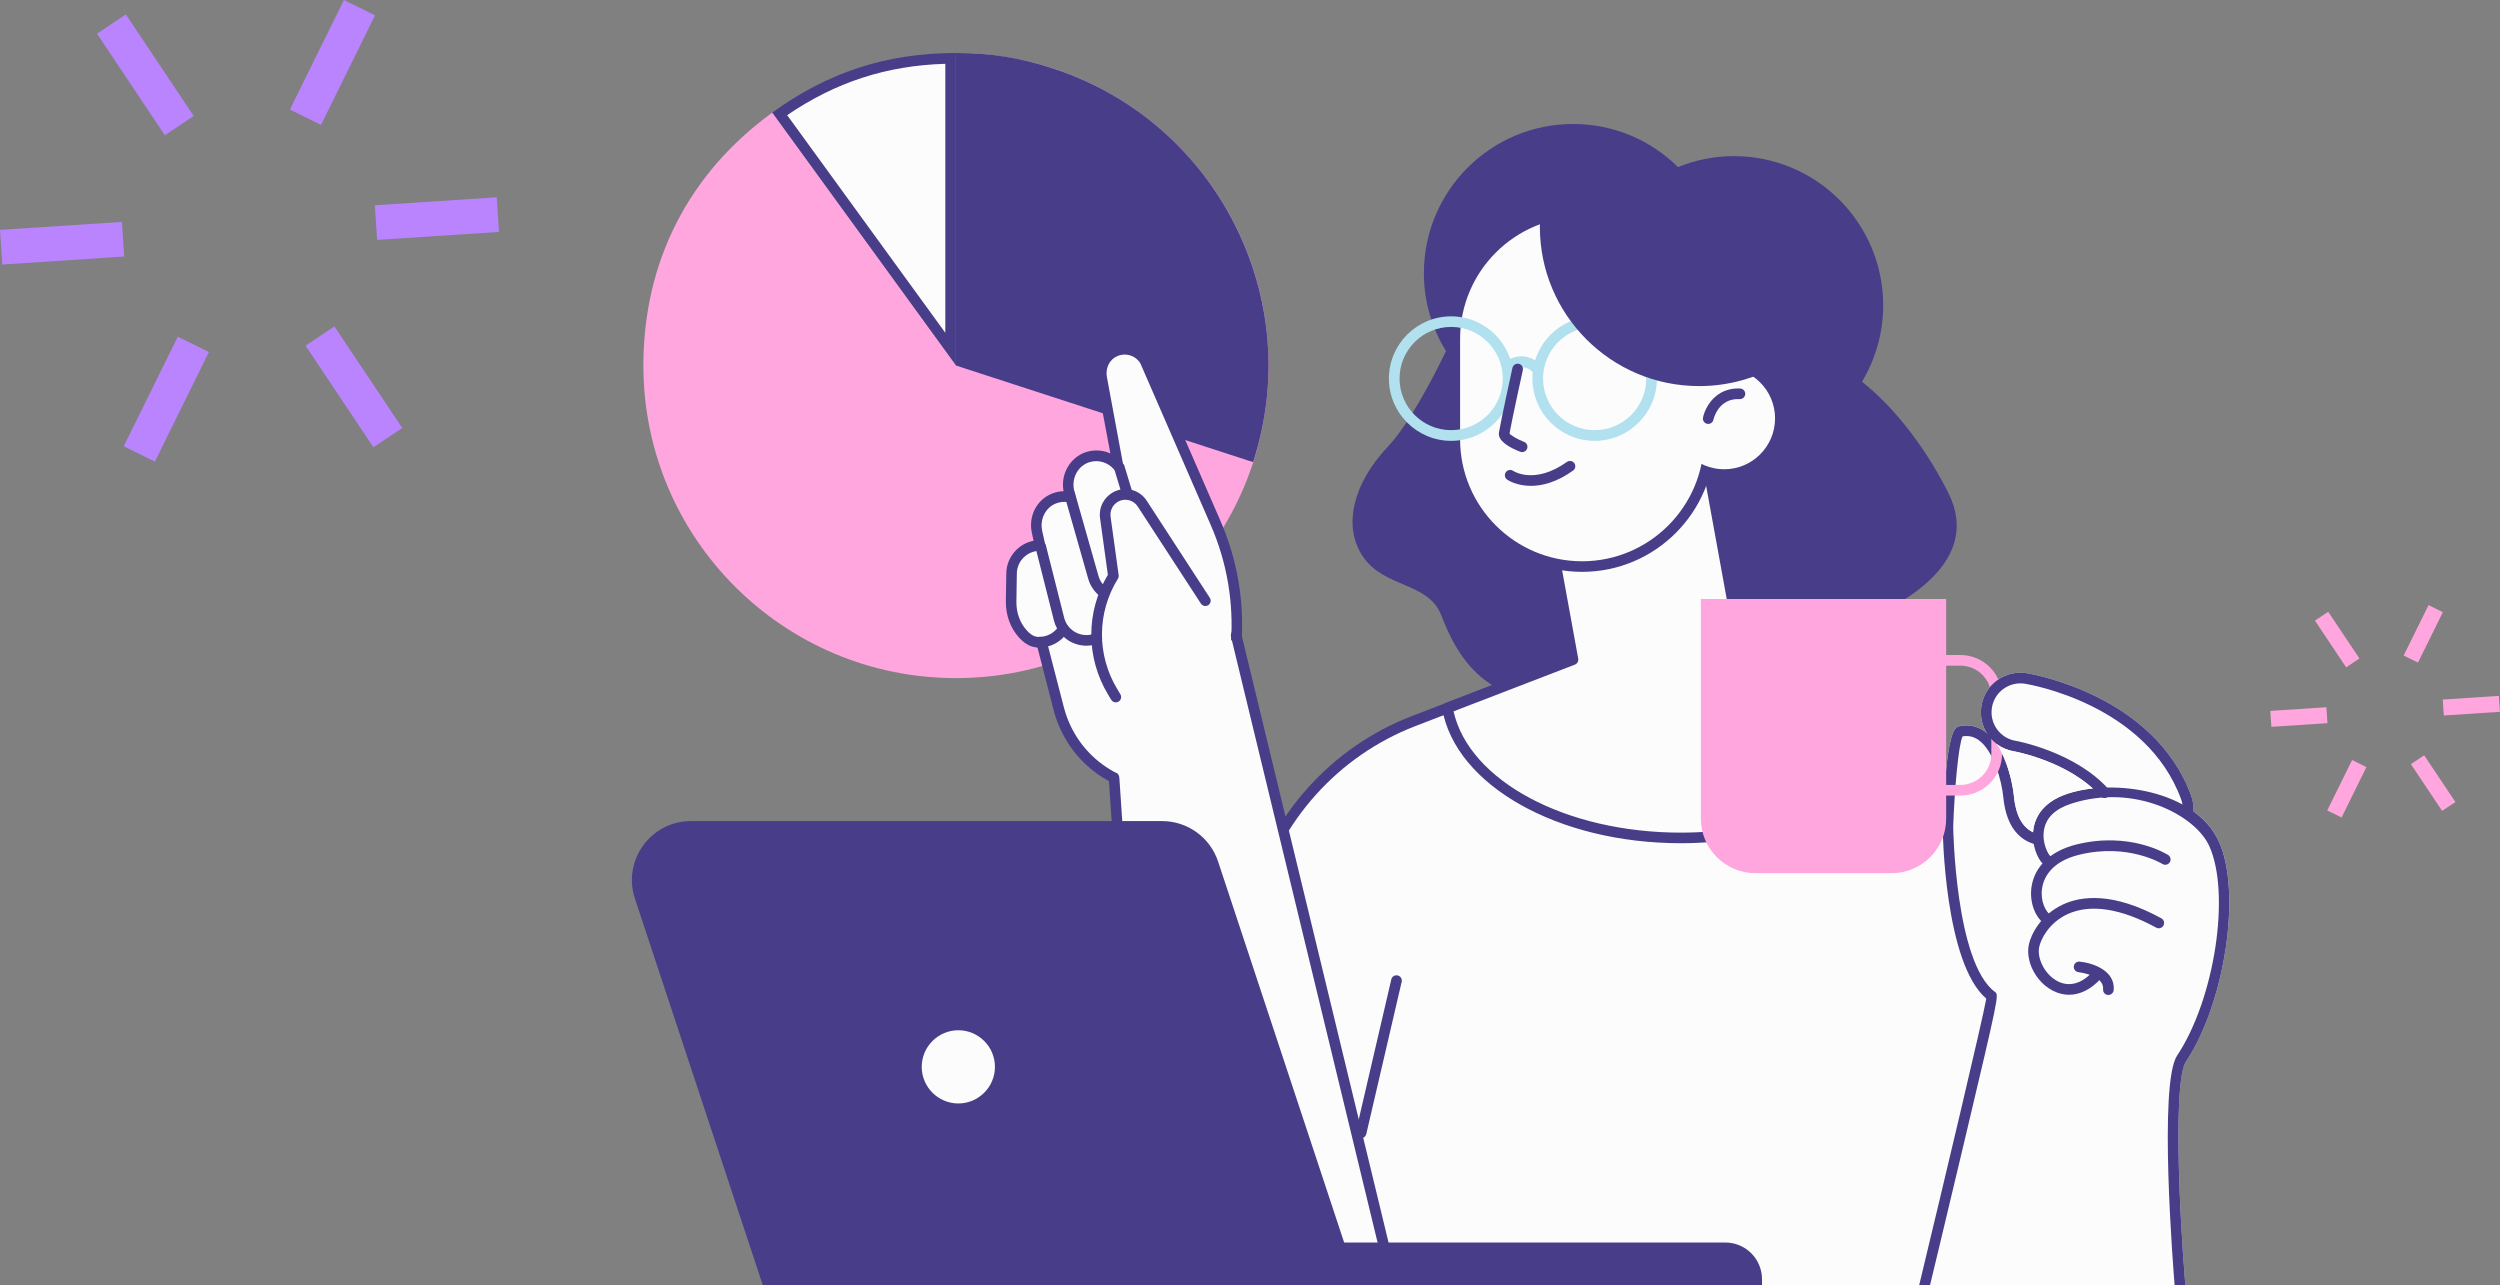 <?xml version="1.0" encoding="UTF-8"?> <svg xmlns="http://www.w3.org/2000/svg" width="566" height="291" viewBox="0 0 566 291" fill="none"><rect x="0" y="0" width="566" height="291" fill="#808080" stroke="none"/><g clip-path="url(#clip0_46_42)"><path d="M176.516 25.781C188.37 17.433 200.74 13.421 215.222 13.217V79.052L176.516 25.781Z" fill="#FDFCFC"></path><path d="M214.018 14.445V75.341L178.215 26.071C189.225 18.577 200.718 14.843 214.018 14.445ZM216.428 12C200.79 12 187.478 16.325 174.83 25.504L216.427 82.75L216.428 12Z" fill="#483D89"></path><path d="M216.425 82.75V12C255.492 12 287.187 43.67 287.187 82.75C287.187 121.829 255.504 153.524 216.425 153.524C177.345 153.524 145.663 121.829 145.663 82.75C145.663 59.307 155.867 39.286 174.828 25.504L216.425 82.75Z" fill="#FFA6DE"></path><path d="M216.41 82.75L283.703 104.627C295.785 67.463 275.439 27.54 238.275 15.457C230.842 13.036 224.216 12 216.41 12V82.75ZM441.024 111.421C435.459 100.483 428.388 91.821 421.557 86.424C424.581 81.364 426.352 75.462 426.352 69.137C426.352 50.477 411.221 35.347 392.561 35.347C388.22 35.347 383.92 36.189 379.9 37.828C373.792 31.793 365.42 28.07 356.156 28.07C337.496 28.07 322.365 43.2 322.365 61.861C322.365 68.331 324.22 74.366 327.376 79.497C324.148 86.135 318.823 96.278 314.089 101.266C306.704 109.06 303.753 118.89 308.56 125.997C313.354 133.117 323.317 131.756 326.268 139.213C329.22 146.669 335.857 162.932 360.216 157.511C384.574 152.09 403.017 159.547 412.245 149.043C421.473 138.538 424.051 140.237 427.749 137.863C431.435 135.478 448.783 126.66 441.024 111.421Z" fill="#483D89"></path><path d="M472.67 291.723L450.769 185.966L373.321 142.706L319.991 163.27C311.193 166.661 303.322 172.083 297.018 179.094C290.715 186.105 286.157 194.507 283.718 203.614L260.095 291.723H472.67Z" fill="#FDFCFC"></path><path d="M260.095 292.928C259.986 292.928 259.89 292.916 259.782 292.892C259.474 292.809 259.212 292.609 259.051 292.333C258.891 292.058 258.846 291.73 258.926 291.422L282.562 203.301C287.597 184.532 301.427 169.148 319.569 162.149L372.9 141.586C373.237 141.453 373.61 141.489 373.924 141.658L451.371 184.918C451.673 185.086 451.89 185.387 451.962 185.725L473.851 291.482C473.914 291.795 473.851 292.121 473.675 292.387C473.498 292.654 473.224 292.839 472.911 292.904C472.756 292.936 472.596 292.937 472.44 292.907C472.285 292.877 472.137 292.817 472.005 292.73C471.872 292.642 471.759 292.53 471.67 292.398C471.582 292.267 471.52 292.119 471.489 291.964L449.697 186.749L373.225 144.031L320.424 164.39C303.005 171.112 289.718 185.881 284.887 203.915L261.251 292.036C261.107 292.566 260.625 292.928 260.095 292.928Z" fill="#483D89"></path><path d="M395.726 155.211L384.956 96.061L347.647 102.856L356.104 149.332L327.698 160.282C330.589 176.822 353.129 189.7 380.523 189.7C400.52 189.7 417.94 182.833 426.999 172.69L395.726 155.211Z" fill="#FDFCFC"></path><path d="M380.536 190.905C352.781 190.905 329.555 177.834 326.519 160.499C326.472 160.226 326.52 159.945 326.657 159.703C326.793 159.462 327.008 159.275 327.266 159.174L354.733 148.585L346.444 103.085C346.324 102.435 346.758 101.808 347.408 101.687L384.717 94.893C385.03 94.833 385.355 94.905 385.62 95.086C385.885 95.266 386.066 95.543 386.126 95.856L396.799 154.452L427.591 171.654C427.916 171.835 428.133 172.148 428.193 172.509C428.253 172.871 428.145 173.244 427.904 173.509C418.315 184.231 400.16 190.905 380.536 190.905ZM329.085 161.053C332.615 176.774 354.455 188.507 380.536 188.507C398.799 188.507 415.689 182.593 425.085 173.003L395.137 156.271C394.983 156.183 394.85 156.063 394.747 155.92C394.643 155.776 394.571 155.612 394.535 155.439L383.994 97.471L349.059 103.831L357.311 149.127C357.361 149.402 357.314 149.686 357.178 149.93C357.041 150.173 356.824 150.362 356.564 150.464L329.085 161.053Z" fill="#483D89"></path><path d="M502.365 190.519C501.088 187.724 499.064 185.448 496.571 183.653C496.571 183.629 496.583 183.604 496.583 183.58C496.645 182.383 496.46 181.186 496.041 180.063C487.692 157.331 460.045 152.608 458.877 152.416C457.716 152.222 456.529 152.261 455.383 152.53C454.237 152.799 453.156 153.292 452.203 153.982C451.245 154.667 450.433 155.535 449.813 156.536C449.193 157.536 448.777 158.65 448.589 159.812C448.24 161.93 448.667 164.104 449.793 165.932C449.673 165.836 449.565 165.739 449.444 165.643C447.673 164.354 445.686 163.944 443.529 164.414C442.65 164.607 440.602 165.053 439.807 187.038C439.819 188.315 440.253 217.986 449.685 226.081C448.782 231.141 440.192 267.244 434.374 291.422C434.332 291.599 434.331 291.783 434.371 291.96C434.41 292.138 434.49 292.304 434.603 292.446C434.832 292.735 435.181 292.904 435.554 292.904H493.691C493.764 292.904 493.812 292.868 493.884 292.855C493.957 292.831 494.041 292.819 494.113 292.795C494.185 292.759 494.246 292.711 494.306 292.663C494.366 292.615 494.426 292.578 494.487 292.518C494.535 292.458 494.571 292.398 494.619 292.325C494.655 292.265 494.703 292.193 494.728 292.121C494.752 292.048 494.764 291.964 494.776 291.892C494.788 291.832 494.812 291.771 494.812 291.711C494.812 291.699 494.8 291.675 494.8 291.663C494.8 291.651 494.812 291.627 494.8 291.615C493.294 273.316 492.065 244.548 494.896 240.308C503.775 227.021 507.533 201.891 502.365 190.519ZM267.326 178.424L271.398 171.847C276.306 163.916 279.219 154.915 279.888 145.612C280.557 136.31 278.963 126.984 275.241 118.432L259.327 81.871C257.653 78.763 253.497 78.112 250.955 80.533C249.606 81.823 249.088 83.762 249.425 85.605L253.111 105.47C252.296 104.505 251.215 103.801 250.002 103.447C248.789 103.094 247.499 103.106 246.293 103.482C243.076 104.482 241.269 107.915 242.004 111.204L242.305 112.541C241.05 112.276 239.743 112.398 238.559 112.891C235.644 114.083 234.114 117.324 234.789 120.408L235.475 123.504C233.785 123.492 232.159 124.149 230.952 125.332C229.744 126.514 229.053 128.126 229.03 129.816L228.934 136.189C228.897 138.911 229.814 141.598 231.644 143.598C233.222 145.32 234.559 145.489 235.812 145.393L239.692 160.403C242.848 172.642 254.834 180.46 267.326 178.424Z" fill="#FDFCFC"></path><path d="M263.29 179.954C251.749 179.954 241.498 172.232 238.522 160.692L234.884 146.597C233.655 146.525 232.27 146.043 230.764 144.405C228.764 142.224 227.692 139.297 227.728 136.165L227.825 129.792C227.885 126.142 230.535 123.094 234.005 122.432L233.619 120.661C232.788 116.914 234.679 113.168 238.113 111.771C238.963 111.423 239.869 111.231 240.787 111.204C240.064 107.337 242.293 103.47 245.955 102.326C247.746 101.77 249.679 101.889 251.388 102.663L248.232 85.822C247.798 83.497 248.509 81.196 250.111 79.666C250.838 78.973 251.715 78.457 252.674 78.158C253.633 77.859 254.648 77.786 255.64 77.943C257.664 78.269 259.399 79.485 260.363 81.304L276.325 117.95C280.123 126.682 281.749 136.203 281.065 145.7C280.381 155.198 277.407 164.388 272.397 172.485L268.326 179.063C268.236 179.21 268.115 179.336 267.971 179.432C267.828 179.528 267.665 179.591 267.494 179.617C266.103 179.837 264.698 179.949 263.29 179.954ZM235.8 144.176C236.067 144.178 236.325 144.268 236.536 144.431C236.747 144.594 236.899 144.822 236.968 145.079L240.848 160.089C243.835 171.642 254.833 178.954 266.591 177.316L270.374 171.208C275.179 163.444 278.031 154.631 278.686 145.523C279.34 136.416 277.778 127.286 274.132 118.914L258.218 82.352C257.652 81.304 256.556 80.522 255.279 80.329C254.653 80.227 254.011 80.272 253.405 80.46C252.799 80.648 252.245 80.974 251.786 81.413C250.786 82.365 250.328 83.894 250.605 85.388L254.291 105.253C254.338 105.515 254.297 105.786 254.175 106.023C254.053 106.26 253.857 106.451 253.617 106.566C253.378 106.682 253.106 106.715 252.846 106.658C252.586 106.601 252.352 106.459 252.183 106.253C251.52 105.47 250.64 104.9 249.655 104.613C248.67 104.326 247.622 104.335 246.642 104.639C244.088 105.434 242.558 108.205 243.172 110.951L243.473 112.288C243.515 112.486 243.507 112.69 243.45 112.884C243.394 113.078 243.289 113.255 243.147 113.398C243.005 113.542 242.829 113.647 242.636 113.706C242.443 113.765 242.238 113.774 242.04 113.734C241.019 113.517 239.957 113.614 238.992 114.011C236.692 114.951 235.378 117.589 235.944 120.155L236.631 123.251C236.715 123.612 236.619 123.986 236.39 124.263C236.277 124.403 236.134 124.516 235.971 124.593C235.808 124.67 235.63 124.71 235.45 124.708H235.414C232.584 124.708 230.246 126.997 230.21 129.828L230.114 136.201C230.077 138.719 230.921 141.056 232.511 142.778C233.824 144.2 234.764 144.26 235.691 144.188C235.739 144.176 235.763 144.176 235.8 144.176Z" fill="#483D89"></path><path d="M249.966 135.382C249.725 135.382 249.484 135.309 249.267 135.153C247.832 134.124 246.798 132.629 246.34 130.924L241.027 112.252C240.942 111.944 240.982 111.615 241.137 111.335C241.292 111.056 241.551 110.849 241.858 110.758C242.166 110.673 242.496 110.713 242.775 110.868C243.055 111.024 243.262 111.283 243.352 111.59L248.665 130.286C248.977 131.459 249.682 132.488 250.664 133.201C250.792 133.293 250.901 133.409 250.984 133.543C251.068 133.677 251.124 133.826 251.15 133.981C251.175 134.137 251.17 134.296 251.134 134.449C251.099 134.603 251.033 134.748 250.941 134.876C250.712 135.213 250.351 135.382 249.966 135.382ZM255.228 113.023C254.71 113.023 254.228 112.686 254.071 112.168L252.252 106.144C252.174 105.842 252.216 105.521 252.369 105.249C252.522 104.977 252.774 104.775 253.073 104.684C253.372 104.594 253.694 104.623 253.972 104.765C254.25 104.907 254.463 105.151 254.565 105.446L256.384 111.469C256.43 111.621 256.445 111.78 256.43 111.938C256.414 112.096 256.367 112.249 256.292 112.389C256.218 112.529 256.116 112.653 255.993 112.753C255.87 112.854 255.729 112.929 255.577 112.975C255.456 112.999 255.336 113.023 255.228 113.023ZM235.291 146.609H235.171C235.014 146.607 234.858 146.573 234.714 146.511C234.569 146.449 234.439 146.358 234.329 146.245C234.22 146.133 234.133 145.999 234.075 145.853C234.017 145.707 233.989 145.55 233.991 145.393C234.002 144.73 234.557 144.176 235.219 144.2C236.954 144.2 238.653 143.357 239.64 141.863C239.727 141.731 239.84 141.617 239.972 141.528C240.104 141.439 240.252 141.377 240.407 141.346C240.563 141.315 240.723 141.314 240.879 141.345C241.035 141.376 241.183 141.438 241.315 141.526C241.869 141.887 242.025 142.646 241.652 143.2C240.219 145.332 237.856 146.609 235.291 146.609Z" fill="#483D89"></path><path d="M252.616 159.017C252.408 159.018 252.204 158.965 252.022 158.864C251.841 158.762 251.689 158.616 251.58 158.439L250.893 157.295C245.822 148.898 245.797 138.538 250.821 130.141L249.05 117.312C248.888 116.132 249.094 114.932 249.64 113.873C250.185 112.815 251.044 111.95 252.098 111.397C253.373 110.725 254.853 110.555 256.247 110.921C257.64 111.287 258.847 112.162 259.627 113.373L273.902 135.346C274.076 135.613 274.137 135.938 274.071 136.249C274.006 136.561 273.819 136.834 273.553 137.008C273.286 137.181 272.961 137.242 272.65 137.176C272.338 137.111 272.065 136.925 271.89 136.659L257.591 114.686C257.138 113.979 256.436 113.468 255.624 113.253C254.812 113.039 253.949 113.137 253.206 113.529C252.594 113.854 252.097 114.358 251.78 114.974C251.463 115.59 251.343 116.288 251.435 116.974L253.266 130.226C253.303 130.503 253.242 130.792 253.098 131.021C248.327 138.707 248.279 148.296 252.965 156.042L253.652 157.186C253.734 157.321 253.788 157.471 253.812 157.628C253.836 157.784 253.828 157.943 253.79 158.097C253.752 158.25 253.684 158.394 253.59 158.522C253.496 158.649 253.378 158.756 253.242 158.837C253.037 158.957 252.821 159.017 252.616 159.017Z" fill="#483D89"></path><path d="M245.966 146.188C244.519 146.185 243.103 145.771 241.882 144.995C241.039 144.459 240.31 143.762 239.737 142.943C239.164 142.124 238.759 141.2 238.545 140.224L234.462 124.058C234.422 123.905 234.413 123.746 234.435 123.59C234.457 123.434 234.51 123.283 234.591 123.148C234.671 123.012 234.778 122.894 234.905 122.8C235.032 122.706 235.176 122.638 235.329 122.6C235.482 122.561 235.641 122.552 235.797 122.575C235.953 122.597 236.103 122.65 236.238 122.731C236.374 122.812 236.492 122.918 236.586 123.045C236.68 123.171 236.749 123.315 236.787 123.468L240.882 139.67C241.027 140.341 241.304 140.976 241.695 141.539C242.087 142.103 242.585 142.584 243.163 142.954C243.74 143.325 244.385 143.578 245.061 143.698C245.736 143.819 246.429 143.805 247.099 143.658C247.34 143.61 247.58 143.537 247.809 143.441C248.108 143.331 248.438 143.342 248.729 143.473C249.019 143.604 249.247 143.843 249.363 144.14C249.474 144.44 249.461 144.772 249.328 145.063C249.195 145.354 248.952 145.581 248.653 145.694C248.315 145.814 247.966 145.923 247.617 146.007C247.075 146.126 246.521 146.186 245.966 146.188Z" fill="#483D89"></path><path d="M252.999 172.678L260.757 291.723H315.642L279.863 143.838L252.999 172.678Z" fill="#FDFCFC"></path><path d="M315.642 292.928C315.373 292.927 315.112 292.836 314.901 292.671C314.689 292.505 314.539 292.273 314.474 292.012L278.695 144.128C278.658 143.974 278.651 143.814 278.676 143.657C278.7 143.5 278.756 143.349 278.838 143.214C278.921 143.078 279.03 142.961 279.159 142.867C279.287 142.774 279.433 142.707 279.587 142.67C279.898 142.596 280.226 142.648 280.5 142.815C280.773 142.982 280.968 143.25 281.044 143.561L316.823 291.446C316.86 291.6 316.867 291.76 316.842 291.917C316.818 292.074 316.762 292.225 316.68 292.36C316.597 292.496 316.488 292.613 316.359 292.707C316.231 292.8 316.085 292.867 315.931 292.904C315.823 292.916 315.727 292.928 315.642 292.928ZM259.987 292.928C259.683 292.925 259.39 292.809 259.167 292.601C258.944 292.394 258.807 292.111 258.783 291.807L251.025 176.268C251.003 175.949 251.109 175.634 251.319 175.392C251.529 175.151 251.826 175.002 252.145 174.979C252.303 174.967 252.462 174.986 252.612 175.036C252.762 175.086 252.901 175.165 253.02 175.27C253.139 175.374 253.236 175.501 253.305 175.644C253.374 175.786 253.414 175.941 253.422 176.099L261.168 291.639C261.189 291.958 261.084 292.273 260.874 292.514C260.664 292.756 260.367 292.905 260.048 292.928H259.987Z" fill="#483D89"></path><path d="M250.65 293H398.921V289.615C398.92 287.41 398.044 285.296 396.486 283.738C394.927 282.179 392.813 281.303 390.608 281.303H250.65V293Z" fill="#483D89"></path><path d="M308.185 293H173.371L143.748 203.457C140.881 194.808 147.326 185.893 156.433 185.893H263.094C265.904 185.892 268.643 186.778 270.92 188.424C273.198 190.07 274.898 192.393 275.779 195.061L308.185 293Z" fill="#483D89"></path><path d="M226.333 243.065C226.737 240.58 226.138 238.036 224.667 235.993C223.195 233.95 220.973 232.575 218.488 232.171C216.635 231.869 214.734 232.124 213.025 232.903C211.317 233.682 209.878 234.95 208.89 236.546C207.902 238.143 207.41 239.997 207.476 241.873C207.542 243.75 208.163 245.565 209.26 247.088C210.357 248.612 211.881 249.776 213.64 250.433C215.399 251.09 217.313 251.211 219.141 250.781C220.968 250.35 222.627 249.387 223.907 248.014C225.187 246.64 226.032 244.918 226.333 243.065Z" fill="#FDFCFC"></path><path d="M216.967 252.234C211.064 252.234 206.27 247.44 206.27 241.537C206.27 235.634 211.064 230.839 216.967 230.839C222.87 230.839 227.664 235.634 227.664 241.537C227.664 247.44 222.858 252.234 216.967 252.234ZM216.967 233.249C212.401 233.249 208.679 236.971 208.679 241.537C208.679 246.102 212.401 249.825 216.967 249.825C221.533 249.825 225.255 246.102 225.255 241.537C225.255 236.959 221.533 233.249 216.967 233.249Z" fill="#483D89"></path><path d="M358.178 128.262C342.264 128.262 329.362 115.36 329.362 99.447V76.69C329.362 60.777 342.264 47.875 358.178 47.875C374.092 47.875 386.993 60.777 386.993 76.691V99.459C386.993 115.36 374.092 128.262 358.178 128.262Z" fill="#FDFCFC"></path><path d="M358.177 129.467C341.625 129.467 328.157 115.999 328.157 99.447V76.69C328.157 60.138 341.625 46.67 358.177 46.67C374.73 46.67 388.198 60.138 388.198 76.69V99.46C388.198 116 374.73 129.467 358.177 129.467ZM358.177 49.08C342.951 49.08 330.567 61.464 330.567 76.69V99.46C330.567 114.687 342.951 127.071 358.177 127.071C373.404 127.071 385.788 114.687 385.788 99.46V76.69C385.788 61.464 373.404 49.08 358.177 49.08Z" fill="#483D89"></path><path d="M328.543 99.808C320.773 99.808 314.448 93.483 314.448 85.713C314.448 77.943 320.773 71.619 328.543 71.619C336.313 71.619 342.637 77.943 342.637 85.713C342.637 93.483 336.313 99.808 328.543 99.808ZM328.543 74.016C322.098 74.016 316.858 79.256 316.858 85.701C316.858 92.146 322.098 97.387 328.543 97.387C334.988 97.387 340.228 92.147 340.228 85.701C340.228 79.256 334.988 74.016 328.543 74.016ZM361.033 99.808C353.263 99.808 346.938 93.483 346.938 85.713C346.938 77.943 353.263 71.619 361.033 71.619C368.803 71.619 375.128 77.943 375.128 85.713C375.128 93.483 368.803 99.808 361.033 99.808ZM361.033 74.016C354.588 74.016 349.348 79.256 349.348 85.701C349.348 92.146 354.588 97.387 361.033 97.387C367.478 97.387 372.718 92.147 372.718 85.701C372.718 79.256 367.478 74.016 361.033 74.016Z" fill="#B1E0EF"></path><path d="M341.239 84.4C340.926 84.4 340.625 84.28 340.384 84.051C340.272 83.94 340.184 83.807 340.123 83.661C340.063 83.516 340.031 83.359 340.031 83.201C340.031 83.044 340.063 82.887 340.123 82.742C340.184 82.596 340.272 82.463 340.384 82.352C340.916 81.817 341.548 81.392 342.245 81.103C342.941 80.814 343.689 80.665 344.443 80.666C345.973 80.666 347.419 81.268 348.503 82.352C348.973 82.822 348.973 83.582 348.503 84.063C348.391 84.175 348.259 84.263 348.113 84.324C347.968 84.384 347.811 84.415 347.653 84.415C347.496 84.415 347.339 84.384 347.194 84.324C347.048 84.263 346.915 84.175 346.804 84.063C345.552 82.81 343.359 82.81 342.106 84.063C341.867 84.276 341.559 84.396 341.239 84.4Z" fill="#B1E0EF"></path><path d="M344.613 102.362C344.468 102.362 344.324 102.338 344.179 102.278C341.806 101.362 339.047 99.856 339.36 97.917C339.782 95.302 342.312 83.774 342.42 83.28C342.491 82.969 342.681 82.699 342.949 82.528C343.217 82.357 343.543 82.298 343.854 82.365C344.008 82.399 344.154 82.463 344.284 82.553C344.414 82.643 344.524 82.758 344.609 82.891C344.694 83.025 344.752 83.173 344.779 83.329C344.807 83.484 344.803 83.644 344.769 83.798C344.745 83.918 342.24 95.29 341.758 98.146C342.095 98.603 343.589 99.483 345.046 100.036C345.673 100.278 345.974 100.976 345.733 101.591C345.647 101.818 345.494 102.014 345.293 102.151C345.093 102.289 344.856 102.363 344.613 102.362ZM346.599 110C343.335 110 341.359 108.686 341.227 108.59C341.096 108.501 340.984 108.387 340.898 108.254C340.811 108.122 340.751 107.973 340.722 107.818C340.693 107.662 340.695 107.502 340.728 107.347C340.76 107.192 340.823 107.046 340.913 106.915C341.093 106.654 341.368 106.474 341.68 106.415C341.991 106.357 342.314 106.424 342.576 106.602C342.781 106.735 347.491 109.734 354.755 104.579C354.884 104.488 355.029 104.422 355.183 104.387C355.337 104.352 355.497 104.348 355.652 104.375C355.808 104.402 355.956 104.459 356.09 104.544C356.223 104.629 356.338 104.739 356.429 104.868C356.52 104.997 356.586 105.142 356.621 105.296C356.656 105.45 356.66 105.61 356.633 105.765C356.606 105.921 356.549 106.069 356.464 106.203C356.379 106.336 356.269 106.451 356.14 106.542C352.37 109.228 349.105 110 346.599 110Z" fill="#483D89"></path><path d="M401.872 94.724C401.872 101.084 396.716 106.241 390.355 106.241C383.995 106.241 378.839 101.085 378.839 94.724C378.839 88.364 383.995 83.208 390.355 83.208C396.716 83.208 401.872 88.364 401.872 94.724Z" fill="#FDFCFC"></path><path d="M386.741 95.977C386.656 95.975 386.572 95.967 386.488 95.953C386.177 95.886 385.905 95.7 385.731 95.434C385.558 95.167 385.496 94.843 385.56 94.532C386.066 92.134 388.463 87.689 393.981 87.954C394.3 87.971 394.599 88.114 394.814 88.351C395.028 88.588 395.14 88.9 395.125 89.219C395.106 89.537 394.963 89.836 394.726 90.05C394.49 90.264 394.179 90.376 393.86 90.363C389.042 90.098 387.957 94.833 387.921 95.037C387.858 95.303 387.708 95.541 387.494 95.711C387.28 95.882 387.015 95.975 386.741 95.977ZM367.851 41.743C361.146 41.732 354.573 43.601 348.878 47.14C348.714 48.539 348.63 49.947 348.625 51.356C348.625 71.269 364.768 87.412 384.681 87.412C391.386 87.423 397.959 85.553 403.654 82.015C403.818 80.615 403.902 79.208 403.907 77.799C403.907 57.886 387.765 41.743 367.851 41.743ZM435.566 292.928C435.47 292.928 435.373 292.916 435.277 292.892C435.123 292.855 434.977 292.788 434.849 292.695C434.72 292.601 434.612 292.483 434.529 292.348C434.446 292.213 434.391 292.062 434.366 291.905C434.342 291.748 434.348 291.588 434.386 291.434C440.204 267.256 448.793 231.153 449.697 226.093C440.252 217.998 439.831 188.339 439.807 187.05C440.602 165.065 442.662 164.619 443.529 164.426C445.685 163.956 447.673 164.366 449.444 165.655C453.781 168.823 455.6 176.617 455.949 180.292C456.407 185.086 458.214 187.953 461.31 188.797C461.948 188.977 462.334 189.64 462.153 190.278C462.067 190.586 461.864 190.847 461.586 191.005C461.308 191.164 460.979 191.205 460.671 191.122C457.816 190.339 454.263 187.857 453.552 180.521C453.203 176.822 451.383 170.04 448.022 167.594C446.902 166.775 445.697 166.486 444.336 166.715C443.409 168.522 442.517 178.497 442.204 187.074C442.204 187.327 442.65 217.913 451.673 224.587C452.576 225.25 452.588 225.262 444.589 259.028C440.686 275.52 436.711 291.988 436.711 291.988C436.614 292.554 436.12 292.928 435.566 292.928Z" fill="#483D89"></path><path d="M428.252 197.687H397.437C390.607 197.687 385.077 192.158 385.077 185.327V135.611H440.612V185.327C440.612 192.158 435.083 197.687 428.252 197.687Z" fill="#FFA6DE"></path><path d="M443.853 180.111H434.939C429.747 180.111 425.53 175.895 425.53 170.702V157.704C425.53 152.524 429.747 148.296 434.939 148.296H443.853C449.045 148.296 453.262 152.512 453.262 157.704V170.702C453.25 175.883 449.033 180.111 443.853 180.111ZM434.927 150.705C431.072 150.705 427.928 153.849 427.928 157.704V170.702C427.928 174.557 431.072 177.702 434.927 177.702H443.841C447.696 177.702 450.84 174.557 450.84 170.702V157.704C450.84 153.849 447.696 150.705 443.841 150.705H434.927Z" fill="#FFA6DE"></path><path d="M476.473 179.472C469.124 171.269 456.343 168.944 456.186 168.92C451.958 168.233 449.091 164.246 449.777 160.017C450.464 155.789 454.451 152.922 458.68 153.608C459.824 153.789 486.821 158.439 494.916 180.484C495.29 181.484 495.434 182.52 495.386 183.532L476.473 179.472Z" fill="#FDFCFC"></path><path d="M495.387 184.737H495.327C495.008 184.72 494.708 184.578 494.494 184.341C494.279 184.104 494.167 183.791 494.182 183.472C494.226 182.599 494.09 181.725 493.785 180.906C485.918 159.487 459.609 154.982 458.488 154.801C457.64 154.66 456.772 154.689 455.934 154.886C455.097 155.082 454.307 155.442 453.609 155.945C452.908 156.445 452.313 157.079 451.86 157.812C451.407 158.544 451.105 159.359 450.971 160.21C450.831 161.059 450.859 161.927 451.056 162.764C451.253 163.601 451.613 164.391 452.116 165.089C452.616 165.79 453.25 166.385 453.982 166.838C454.714 167.29 455.53 167.593 456.38 167.727C456.513 167.751 469.752 170.16 477.377 178.665C477.59 178.903 477.699 179.216 477.681 179.534C477.663 179.853 477.519 180.151 477.281 180.364C477.043 180.577 476.73 180.686 476.412 180.668C476.093 180.65 475.795 180.506 475.582 180.268C468.511 172.365 456.115 170.124 455.983 170.1C454.822 169.913 453.71 169.498 452.711 168.877C451.712 168.257 450.846 167.444 450.164 166.486C449.474 165.532 448.981 164.452 448.712 163.306C448.443 162.16 448.404 160.973 448.598 159.812C448.783 158.649 449.198 157.534 449.819 156.533C450.439 155.533 451.253 154.665 452.212 153.982C453.165 153.292 454.246 152.799 455.392 152.53C456.538 152.261 457.725 152.222 458.886 152.416C460.054 152.608 487.701 157.331 496.05 180.063C496.469 181.186 496.654 182.383 496.592 183.58C496.581 183.892 496.449 184.187 496.224 184.403C495.999 184.619 495.699 184.739 495.387 184.737Z" fill="#483D89"></path><path d="M493.605 292.928C493.302 292.926 493.011 292.812 492.788 292.606C492.566 292.401 492.428 292.121 492.401 291.819C492.003 287.073 488.69 245.283 492.895 238.983C501.388 226.238 505.062 202.289 500.171 191.531C496.979 184.52 483.221 177.292 468.91 181.954C465.248 183.147 463.176 185.183 462.742 188.026C462.296 190.941 463.73 193.435 464.188 193.82C464.766 194.061 465.055 194.711 464.85 195.314C464.748 195.618 464.529 195.868 464.242 196.01C463.955 196.153 463.624 196.175 463.32 196.073C461.718 195.531 460.224 192.133 460.248 189.074C460.26 186.52 461.308 181.906 468.163 179.677C478.547 176.292 497.039 178.846 502.363 190.543C507.531 201.915 503.761 227.033 494.907 240.332C492.076 244.573 493.292 273.34 494.81 291.639C494.824 291.796 494.806 291.955 494.758 292.106C494.71 292.256 494.634 292.396 494.532 292.517C494.43 292.638 494.305 292.737 494.165 292.81C494.025 292.882 493.871 292.927 493.714 292.94C493.678 292.928 493.642 292.928 493.605 292.928Z" fill="#483D89"></path><path d="M463.829 209.541C463.612 209.541 463.407 209.481 463.202 209.372C460.781 207.915 459.419 204.301 459.937 200.771C460.636 196.121 464.31 192.639 470.033 191.206C482.188 188.17 490.512 193.35 490.861 193.567C491.13 193.739 491.32 194.01 491.39 194.321C491.46 194.632 491.404 194.959 491.235 195.229C491.061 195.496 490.79 195.684 490.48 195.754C490.169 195.824 489.843 195.77 489.572 195.603C489.5 195.555 481.718 190.772 470.623 193.543C464.154 195.157 462.648 198.988 462.323 201.12C461.901 203.927 463.07 206.469 464.443 207.3C465.009 207.65 465.19 208.384 464.852 208.951C464.636 209.336 464.238 209.541 463.829 209.541Z" fill="#483D89"></path><path d="M468.438 225.214C467.209 225.214 465.98 224.912 464.788 224.31C460.981 222.371 458.536 217.684 459.331 213.866C459.8 211.589 461.981 207.119 467.113 204.746C471.185 202.867 478.352 201.891 489.327 207.903C489.905 208.216 490.122 208.951 489.809 209.541C489.653 209.82 489.394 210.027 489.088 210.117C488.781 210.207 488.452 210.173 488.17 210.023C480.171 205.65 473.244 204.59 468.113 206.951C463.836 208.926 462.041 212.673 461.68 214.372C461.114 217.094 463.065 220.744 465.872 222.166C468.498 223.503 471.329 222.72 473.847 219.937C473.953 219.82 474.081 219.725 474.223 219.657C474.366 219.589 474.521 219.55 474.679 219.542C474.836 219.535 474.994 219.558 475.143 219.611C475.291 219.665 475.428 219.747 475.545 219.853C476.039 220.299 476.075 221.057 475.63 221.551C473.449 223.961 470.944 225.214 468.438 225.214Z" fill="#483D89"></path><path d="M477.329 225.262H477.233C477.075 225.25 476.921 225.206 476.781 225.134C476.64 225.061 476.515 224.962 476.413 224.841C476.311 224.72 476.234 224.58 476.187 224.429C476.139 224.278 476.122 224.119 476.137 223.961C476.402 220.768 470.643 220.106 470.583 220.106C470.426 220.089 470.273 220.042 470.134 219.966C469.995 219.891 469.872 219.789 469.772 219.666C469.673 219.543 469.599 219.401 469.554 219.249C469.509 219.098 469.494 218.938 469.511 218.781C469.527 218.623 469.573 218.47 469.649 218.331C469.724 218.191 469.826 218.068 469.949 217.968C470.073 217.868 470.214 217.794 470.367 217.75C470.519 217.705 470.678 217.691 470.836 217.709C473.872 218.022 478.907 219.744 478.546 224.166C478.51 224.465 478.367 224.741 478.143 224.942C477.919 225.144 477.63 225.257 477.329 225.262Z" fill="#483D89"></path><path d="M468.176 179.665C461.864 181.725 460.479 185.809 460.286 188.423C457.828 187.255 456.383 184.532 455.973 180.304C455.696 177.449 454.54 172.124 452.01 168.402C453.179 169.29 454.548 169.877 455.997 170.112C456.106 170.136 466.598 172.016 473.802 178.497C471.766 178.714 469.863 179.111 468.176 179.665Z" fill="#FDFCFC"></path><path d="M308.159 257.679C308.063 257.679 307.979 257.667 307.882 257.643C307.728 257.608 307.582 257.542 307.453 257.45C307.324 257.358 307.215 257.242 307.131 257.108C307.047 256.974 306.991 256.824 306.964 256.668C306.938 256.512 306.943 256.352 306.979 256.198L314.99 221.744C315.134 221.094 315.785 220.684 316.435 220.841C317.086 220.985 317.484 221.636 317.339 222.286L309.328 256.74C309.269 257.006 309.121 257.244 308.909 257.415C308.696 257.586 308.432 257.679 308.159 257.679Z" fill="#483D89"></path></g><path d="M565.738 157.548L553.042 158.38L553.278 161.987L565.974 161.155L565.738 157.548ZM526.696 160.113L514 160.945L514.236 164.552L526.933 163.72L526.696 160.113ZM549.82 137L544.192 148.412L547.434 150.01L553.062 138.599L549.82 137ZM532.517 172.069L526.89 183.48L530.132 185.079L535.759 173.668L532.517 172.069ZM548.831 170.997L545.825 173.005L552.894 183.585L555.9 181.577L548.831 170.997ZM527.108 138.501L524.103 140.509L531.171 151.088L534.177 149.08L527.108 138.501Z" fill="#FFA6DE"></path><path d="M112.461 44.665L84.863 46.474L85.377 54.314L112.974 52.504L112.461 44.665ZM27.598 50.24L0 52.047L0.514 59.887L28.112 58.079L27.598 50.239V50.24ZM77.86 0L65.628 24.805L72.675 28.28L84.907 3.475L77.86 0ZM40.25 76.227L28.018 101.032L35.064 104.507L47.297 79.702L40.25 76.227ZM75.71 73.898L69.177 78.263L84.543 101.259L91.076 96.894L75.71 73.898ZM28.492 3.262L21.959 7.627L37.324 30.623L43.857 26.258L28.492 3.262Z" fill="#B984FD"></path><defs><clipPath id="clip0_46_42"><rect width="362" height="279" fill="white" transform="translate(143 12)"></rect></clipPath></defs></svg> 